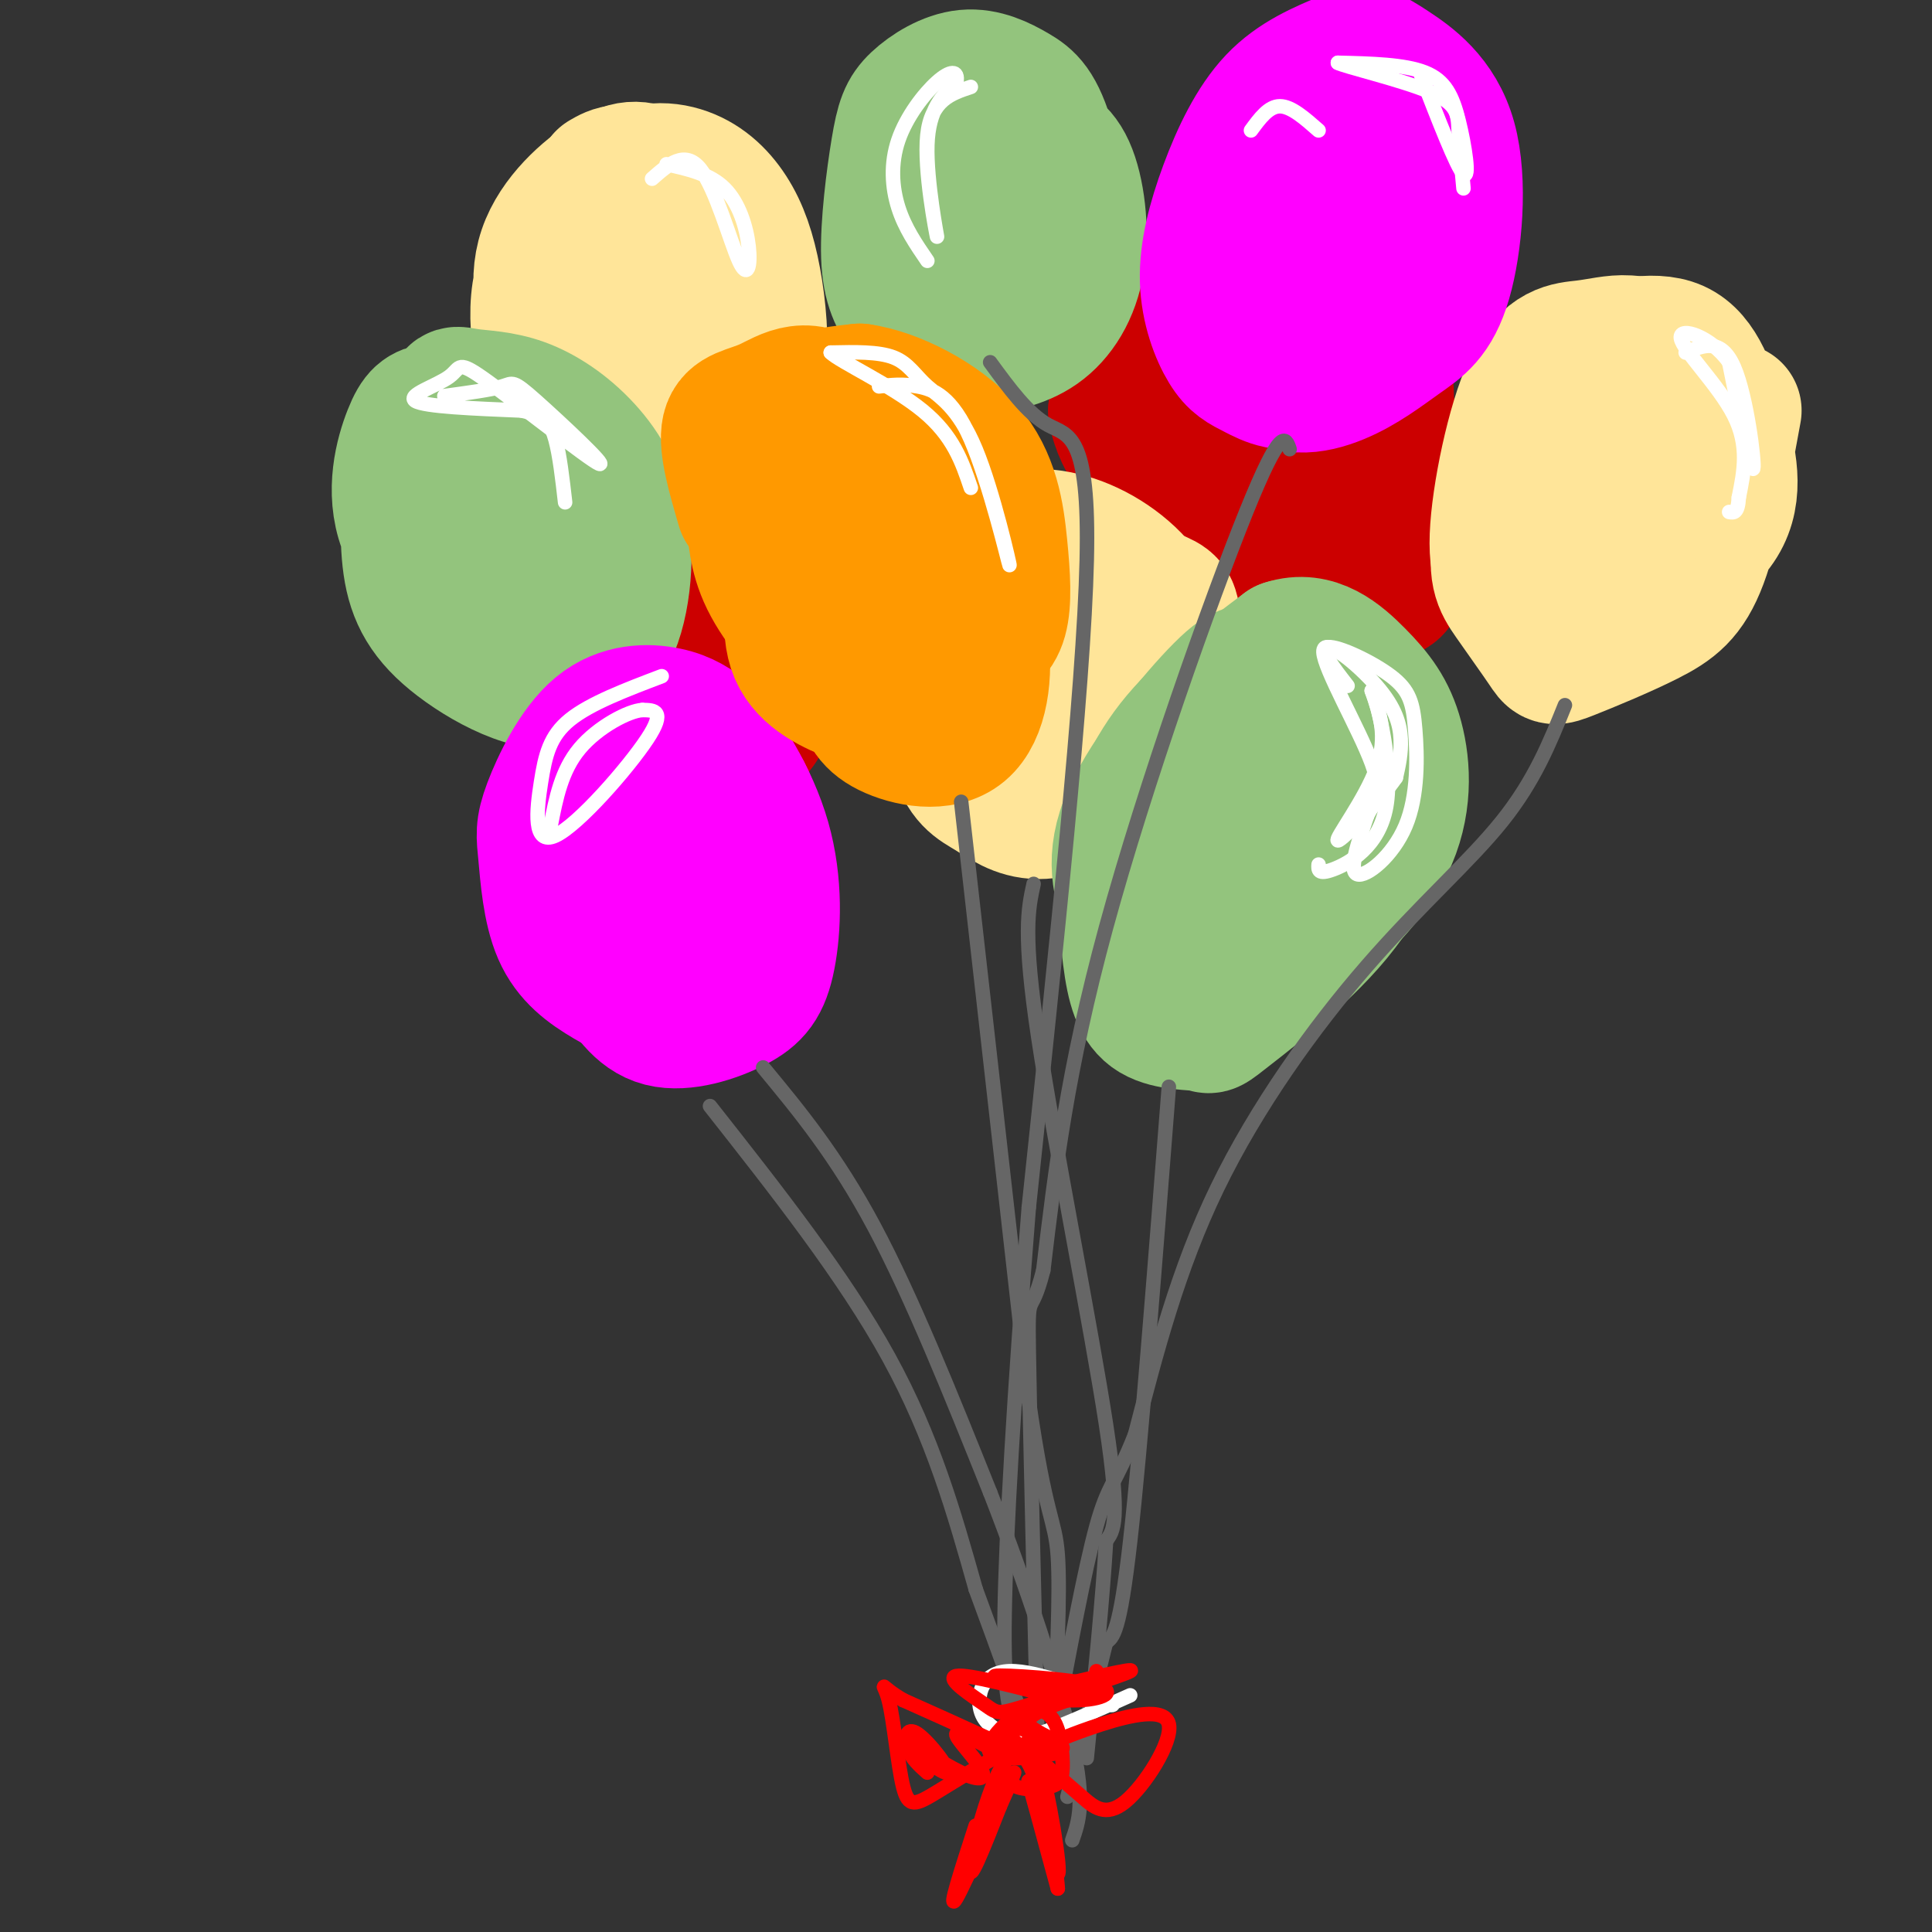 <svg viewBox='0 0 400 400' version='1.1' xmlns='http://www.w3.org/2000/svg' xmlns:xlink='http://www.w3.org/1999/xlink'><rect x="0" y="0" width="400" height="400" fill="#333333" stroke="none"/><g fill='none' stroke='#cc0000' stroke-width='28' stroke-linecap='round' stroke-linejoin='round'><path d='M279,85c0.830,9.346 1.660,18.692 0,24c-1.660,5.308 -5.811,6.577 -8,8c-2.189,1.423 -2.418,2.999 -8,1c-5.582,-1.999 -16.518,-7.571 -21,-14c-4.482,-6.429 -2.511,-13.713 0,-19c2.511,-5.287 5.561,-8.576 9,-12c3.439,-3.424 7.265,-6.982 13,-8c5.735,-1.018 13.379,0.505 18,7c4.621,6.495 6.220,17.963 7,24c0.780,6.037 0.741,6.645 -1,10c-1.741,3.355 -5.184,9.458 -9,13c-3.816,3.542 -8.006,4.524 -14,4c-5.994,-0.524 -13.792,-2.553 -18,-5c-4.208,-2.447 -4.825,-5.313 -6,-7c-1.175,-1.687 -2.907,-2.196 -3,-6c-0.093,-3.804 1.454,-10.902 3,-18'/><path d='M241,87c1.840,-8.203 4.939,-19.710 8,-26c3.061,-6.290 6.083,-7.364 10,-7c3.917,0.364 8.729,2.164 14,8c5.271,5.836 10.999,15.706 14,23c3.001,7.294 3.274,12.012 1,16c-2.274,3.988 -7.094,7.245 -13,8c-5.906,0.755 -12.897,-0.992 -17,-3c-4.103,-2.008 -5.317,-4.277 -6,-8c-0.683,-3.723 -0.833,-8.901 -1,-12c-0.167,-3.099 -0.349,-4.120 2,-7c2.349,-2.880 7.228,-7.621 11,-9c3.772,-1.379 6.436,0.603 8,1c1.564,0.397 2.027,-0.790 3,6c0.973,6.790 2.454,21.559 1,28c-1.454,6.441 -5.844,4.555 -9,3c-3.156,-1.555 -5.078,-2.777 -7,-4'/><path d='M260,104c-2.735,-2.475 -6.074,-6.663 -8,-11c-1.926,-4.337 -2.440,-8.824 -2,-13c0.440,-4.176 1.834,-8.042 5,-11c3.166,-2.958 8.104,-5.007 14,-3c5.896,2.007 12.751,8.071 16,17c3.249,8.929 2.891,20.723 2,28c-0.891,7.277 -2.317,10.036 -2,3c0.317,-7.036 2.376,-23.867 2,-33c-0.376,-9.133 -3.188,-10.566 -6,-12'/><path d='M281,69c-3.123,-4.396 -7.930,-9.384 -12,-13c-4.070,-3.616 -7.404,-5.858 -13,-4c-5.596,1.858 -13.456,7.817 -18,14c-4.544,6.183 -5.772,12.592 -7,19'/><path d='M231,85c0.971,6.550 6.898,13.426 13,20c6.102,6.574 12.378,12.844 18,15c5.622,2.156 10.591,0.196 13,-2c2.409,-2.196 2.260,-4.627 4,-5c1.740,-0.373 5.370,1.314 9,3'/><path d='M288,116c1.556,1.209 0.945,2.730 1,4c0.055,1.270 0.774,2.288 -6,4c-6.774,1.712 -21.043,4.119 -30,0c-8.957,-4.119 -12.604,-14.763 -14,-21c-1.396,-6.237 -0.542,-8.068 2,-10c2.542,-1.932 6.771,-3.966 11,-6'/><path d='M149,130c3.042,-0.918 6.084,-1.836 8,0c1.916,1.836 2.705,6.425 2,11c-0.705,4.575 -2.905,9.134 -5,12c-2.095,2.866 -4.085,4.038 -8,2c-3.915,-2.038 -9.753,-7.287 -13,-12c-3.247,-4.713 -3.902,-8.892 -2,-13c1.902,-4.108 6.359,-8.147 10,-10c3.641,-1.853 6.464,-1.521 8,-2c1.536,-0.479 1.786,-1.771 4,1c2.214,2.771 6.393,9.603 8,15c1.607,5.397 0.643,9.358 -2,12c-2.643,2.642 -6.966,3.966 -10,5c-3.034,1.034 -4.778,1.778 -8,-1c-3.222,-2.778 -7.920,-9.080 -8,-14c-0.080,-4.920 4.460,-8.460 9,-12'/><path d='M142,124c2.254,-2.428 3.388,-2.500 6,-1c2.612,1.500 6.701,4.570 9,9c2.299,4.430 2.806,10.221 2,14c-0.806,3.779 -2.926,5.546 -5,8c-2.074,2.454 -4.103,5.596 -9,3c-4.897,-2.596 -12.662,-10.929 -16,-15c-3.338,-4.071 -2.249,-3.879 -1,-6c1.249,-2.121 2.658,-6.555 6,-10c3.342,-3.445 8.617,-5.903 13,-3c4.383,2.903 7.872,11.166 9,16c1.128,4.834 -0.106,6.238 -2,7c-1.894,0.762 -4.447,0.881 -7,1'/></g>
<g fill='none' stroke='#ffe599' stroke-width='28' stroke-linecap='round' stroke-linejoin='round'><path d='M125,37c2.133,-1.242 4.266,-2.484 9,1c4.734,3.484 12.070,11.693 15,18c2.930,6.307 1.455,10.712 0,14c-1.455,3.288 -2.889,5.460 -4,7c-1.111,1.540 -1.897,2.450 -4,3c-2.103,0.550 -5.522,0.742 -11,-2c-5.478,-2.742 -13.013,-8.418 -14,-16c-0.987,-7.582 4.576,-17.070 10,-22c5.424,-4.930 10.708,-5.301 15,-4c4.292,1.301 7.591,4.274 10,8c2.409,3.726 3.927,8.206 5,14c1.073,5.794 1.700,12.904 1,18c-0.700,5.096 -2.727,8.180 -6,11c-3.273,2.820 -7.792,5.377 -11,6c-3.208,0.623 -5.104,-0.689 -7,-2'/><path d='M133,91c-4.286,-3.058 -11.499,-9.703 -16,-17c-4.501,-7.297 -6.288,-15.244 -4,-22c2.288,-6.756 8.651,-12.320 13,-15c4.349,-2.680 6.684,-2.477 11,0c4.316,2.477 10.611,7.227 14,15c3.389,7.773 3.870,18.567 0,26c-3.870,7.433 -12.092,11.505 -17,13c-4.908,1.495 -6.503,0.415 -9,0c-2.497,-0.415 -5.896,-0.163 -9,-6c-3.104,-5.837 -5.913,-17.764 -4,-26c1.913,-8.236 8.546,-12.782 14,-14c5.454,-1.218 9.727,0.891 14,3'/><path d='M140,48c3.831,4.257 6.408,13.399 5,20c-1.408,6.601 -6.802,10.662 -11,11c-4.198,0.338 -7.199,-3.046 -8,-7c-0.801,-3.954 0.600,-8.477 2,-13'/><path d='M215,112c7.919,4.632 15.838,9.265 21,13c5.162,3.735 7.569,6.573 6,8c-1.569,1.427 -7.112,1.441 -10,-1c-2.888,-2.441 -3.121,-7.339 -1,-9c2.121,-1.661 6.595,-0.086 9,1c2.405,1.086 2.740,1.684 3,7c0.260,5.316 0.443,15.351 -3,22c-3.443,6.649 -10.514,9.911 -16,11c-5.486,1.089 -9.388,0.003 -13,-3c-3.612,-3.003 -6.934,-7.924 -9,-14c-2.066,-6.076 -2.876,-13.307 -2,-19c0.876,-5.693 3.438,-9.846 6,-14'/><path d='M206,114c3.453,-3.051 9.084,-3.679 15,-2c5.916,1.679 12.115,5.664 16,11c3.885,5.336 5.456,12.024 4,19c-1.456,6.976 -5.938,14.239 -11,19c-5.062,4.761 -10.705,7.020 -15,7c-4.295,-0.020 -7.243,-2.318 -10,-4c-2.757,-1.682 -5.325,-2.747 -7,-9c-1.675,-6.253 -2.458,-17.692 -3,-23c-0.542,-5.308 -0.844,-4.483 1,-7c1.844,-2.517 5.835,-8.376 10,-11c4.165,-2.624 8.506,-2.014 11,-2c2.494,0.014 3.141,-0.567 6,4c2.859,4.567 7.929,14.284 13,24'/><path d='M236,140c1.491,5.660 -1.280,7.811 -5,11c-3.720,3.189 -8.389,7.417 -12,9c-3.611,1.583 -6.164,0.522 -8,0c-1.836,-0.522 -2.954,-0.505 -4,-3c-1.046,-2.495 -2.020,-7.502 -2,-14c0.020,-6.498 1.033,-14.487 3,-18c1.967,-3.513 4.886,-2.549 7,-3c2.114,-0.451 3.422,-2.317 5,3c1.578,5.317 3.425,17.816 3,22c-0.425,4.184 -3.121,0.053 -4,-3c-0.879,-3.053 0.061,-5.026 1,-7'/><path d='M359,85c-2.170,11.946 -4.341,23.891 -7,31c-2.659,7.109 -5.807,9.380 -11,12c-5.193,2.620 -12.431,5.587 -16,7c-3.569,1.413 -3.471,1.273 -5,-1c-1.529,-2.273 -4.687,-6.677 -7,-10c-2.313,-3.323 -3.782,-5.565 -2,-14c1.782,-8.435 6.816,-23.064 10,-30c3.184,-6.936 4.519,-6.179 9,-7c4.481,-0.821 12.108,-3.220 17,-1c4.892,2.220 7.048,9.059 9,16c1.952,6.941 3.701,13.983 0,20c-3.701,6.017 -12.850,11.008 -22,16'/><path d='M334,124c-6.295,3.118 -11.033,2.914 -14,2c-2.967,-0.914 -4.163,-2.538 -6,-4c-1.837,-1.462 -4.314,-2.763 -4,-11c0.314,-8.237 3.420,-23.408 7,-31c3.580,-7.592 7.633,-7.603 11,-8c3.367,-0.397 6.048,-1.181 9,-1c2.952,0.181 6.176,1.325 8,7c1.824,5.675 2.248,15.880 0,22c-2.248,6.120 -7.170,8.156 -12,9c-4.830,0.844 -9.570,0.496 -12,-2c-2.430,-2.496 -2.552,-7.142 -1,-11c1.552,-3.858 4.776,-6.929 8,-10'/><path d='M328,86c2.222,-0.533 3.778,3.133 4,7c0.222,3.867 -0.889,7.933 -2,12'/></g>
<g fill='none' stroke='#93c47d' stroke-width='28' stroke-linecap='round' stroke-linejoin='round'><path d='M99,97c3.164,-1.379 6.328,-2.757 4,-5c-2.328,-2.243 -10.148,-5.350 -14,-5c-3.852,0.350 -3.737,4.156 -4,10c-0.263,5.844 -0.904,13.726 0,20c0.904,6.274 3.354,10.939 10,16c6.646,5.061 17.489,10.518 23,7c5.511,-3.518 5.689,-16.012 5,-25c-0.689,-8.988 -2.244,-14.471 -3,-17c-0.756,-2.529 -0.713,-2.105 -4,-4c-3.287,-1.895 -9.903,-6.110 -15,-8c-5.097,-1.890 -8.676,-1.455 -11,-1c-2.324,0.455 -3.395,0.930 -5,5c-1.605,4.070 -3.744,11.734 -1,19c2.744,7.266 10.372,14.133 18,21'/><path d='M102,130c3.851,3.849 4.478,2.972 8,4c3.522,1.028 9.937,3.962 14,0c4.063,-3.962 5.773,-14.818 5,-23c-0.773,-8.182 -4.029,-13.689 -8,-18c-3.971,-4.311 -8.658,-7.427 -13,-9c-4.342,-1.573 -8.338,-1.603 -11,-2c-2.662,-0.397 -3.990,-1.162 -2,3c1.990,4.162 7.297,13.249 9,19c1.703,5.751 -0.196,8.164 -2,9c-1.804,0.836 -3.511,0.094 -5,-2c-1.489,-2.094 -2.760,-5.541 -2,-9c0.760,-3.459 3.551,-6.931 6,-9c2.449,-2.069 4.557,-2.734 7,0c2.443,2.734 5.222,8.867 8,15'/><path d='M116,108c1.677,5.022 1.868,10.076 1,14c-0.868,3.924 -2.796,6.717 -7,7c-4.204,0.283 -10.683,-1.945 -14,-7c-3.317,-5.055 -3.470,-12.938 -1,-17c2.470,-4.062 7.563,-4.303 10,-3c2.437,1.303 2.219,4.152 2,7'/><path d='M213,29c2.995,0.780 5.991,1.559 8,6c2.009,4.441 3.032,12.543 2,19c-1.032,6.457 -4.117,11.267 -8,14c-3.883,2.733 -8.562,3.387 -12,4c-3.438,0.613 -5.636,1.184 -8,0c-2.364,-1.184 -4.895,-4.124 -7,-7c-2.105,-2.876 -3.783,-5.687 -4,-12c-0.217,-6.313 1.026,-16.126 2,-22c0.974,-5.874 1.677,-7.807 4,-10c2.323,-2.193 6.266,-4.646 10,-5c3.734,-0.354 7.259,1.390 10,3c2.741,1.610 4.700,3.087 7,11c2.300,7.913 4.943,22.261 3,30c-1.943,7.739 -8.471,8.870 -15,10'/><path d='M205,70c-4.701,1.230 -8.955,-0.695 -12,-3c-3.045,-2.305 -4.883,-4.991 -6,-11c-1.117,-6.009 -1.513,-15.340 -1,-21c0.513,-5.660 1.937,-7.647 4,-10c2.063,-2.353 4.766,-5.070 8,-6c3.234,-0.930 6.999,-0.072 11,4c4.001,4.072 8.237,11.360 10,17c1.763,5.640 1.051,9.634 -2,14c-3.051,4.366 -8.443,9.105 -11,8c-2.557,-1.105 -2.278,-8.052 -2,-15'/><path d='M204,47c-0.333,-2.500 -0.167,-1.250 0,0'/><path d='M271,177c-4.189,-6.017 -8.379,-12.035 -7,-17c1.379,-4.965 8.326,-8.879 13,-9c4.674,-0.121 7.076,3.551 8,10c0.924,6.449 0.371,15.677 -6,25c-6.371,9.323 -18.560,18.742 -24,23c-5.440,4.258 -4.130,3.355 -6,3c-1.870,-0.355 -6.918,-0.161 -10,-2c-3.082,-1.839 -4.197,-5.709 -5,-12c-0.803,-6.291 -1.293,-15.001 0,-23c1.293,-7.999 4.369,-15.285 10,-22c5.631,-6.715 13.815,-12.857 22,-19'/><path d='M266,134c6.350,-2.093 11.225,2.175 15,6c3.775,3.825 6.451,7.206 8,13c1.549,5.794 1.970,14.000 -2,22c-3.970,8.000 -12.331,15.793 -20,21c-7.669,5.207 -14.645,7.828 -19,9c-4.355,1.172 -6.088,0.896 -8,-2c-1.912,-2.896 -4.002,-8.414 -6,-14c-1.998,-5.586 -3.905,-11.242 0,-20c3.905,-8.758 13.621,-20.617 19,-26c5.379,-5.383 6.421,-4.288 9,-1c2.579,3.288 6.694,8.770 9,13c2.306,4.230 2.802,7.209 2,11c-0.802,3.791 -2.901,8.396 -5,13'/><path d='M268,179c-4.833,4.036 -14.417,7.625 -19,9c-4.583,1.375 -4.167,0.536 -3,-2c1.167,-2.536 3.083,-6.768 5,-11'/></g>
<g fill='none' stroke='#ff00ff' stroke-width='28' stroke-linecap='round' stroke-linejoin='round'><path d='M124,182c-1.486,-3.003 -2.973,-6.005 -2,-9c0.973,-2.995 4.405,-5.981 10,-9c5.595,-3.019 13.353,-6.070 18,-4c4.647,2.070 6.183,9.260 7,15c0.817,5.740 0.913,10.030 0,15c-0.913,4.970 -2.836,10.619 -6,14c-3.164,3.381 -7.569,4.492 -12,4c-4.431,-0.492 -8.889,-2.587 -13,-5c-4.111,-2.413 -7.876,-5.143 -10,-10c-2.124,-4.857 -2.608,-11.840 -3,-16c-0.392,-4.160 -0.693,-5.496 1,-10c1.693,-4.504 5.379,-12.174 10,-16c4.621,-3.826 10.177,-3.807 14,-3c3.823,0.807 5.911,2.404 8,4'/><path d='M146,152c3.837,4.286 9.429,13.003 12,22c2.571,8.997 2.120,18.276 1,24c-1.120,5.724 -2.908,7.893 -7,10c-4.092,2.107 -10.487,4.152 -15,3c-4.513,-1.152 -7.144,-5.501 -10,-10c-2.856,-4.499 -5.935,-9.147 -7,-16c-1.065,-6.853 -0.114,-15.911 2,-22c2.114,-6.089 5.390,-9.208 8,-11c2.610,-1.792 4.552,-2.257 7,-2c2.448,0.257 5.400,1.237 8,5c2.600,3.763 4.846,10.309 6,16c1.154,5.691 1.217,10.525 0,15c-1.217,4.475 -3.712,8.589 -7,10c-3.288,1.411 -7.368,0.117 -9,-3c-1.632,-3.117 -0.816,-8.059 0,-13'/><path d='M135,180c1.000,-0.833 3.500,3.583 6,8'/><path d='M287,42c-2.468,-10.194 -4.935,-20.388 -4,-23c0.935,-2.612 5.273,2.359 8,6c2.727,3.641 3.845,5.951 3,12c-0.845,6.049 -3.651,15.835 -8,24c-4.349,8.165 -10.239,14.708 -15,17c-4.761,2.292 -8.392,0.334 -11,-1c-2.608,-1.334 -4.193,-2.045 -6,-5c-1.807,-2.955 -3.835,-8.153 -4,-14c-0.165,-5.847 1.532,-12.343 4,-19c2.468,-6.657 5.705,-13.473 10,-18c4.295,-4.527 9.647,-6.763 15,-9'/><path d='M279,12c3.643,-1.422 5.249,-0.477 9,2c3.751,2.477 9.645,6.487 12,15c2.355,8.513 1.169,21.530 -1,29c-2.169,7.470 -5.321,9.395 -9,12c-3.679,2.605 -7.887,5.892 -13,8c-5.113,2.108 -11.132,3.037 -15,-2c-3.868,-5.037 -5.583,-16.040 -3,-26c2.583,-9.960 9.466,-18.876 14,-23c4.534,-4.124 6.721,-3.457 9,-4c2.279,-0.543 4.651,-2.298 7,2c2.349,4.298 4.674,14.649 7,25'/><path d='M296,50c0.129,6.719 -3.050,11.016 -6,14c-2.950,2.984 -5.672,4.656 -9,6c-3.328,1.344 -7.263,2.360 -10,1c-2.737,-1.360 -4.275,-5.097 -3,-11c1.275,-5.903 5.364,-13.972 7,-14c1.636,-0.028 0.818,7.986 0,16'/></g>
<g fill='none' stroke='#ff9900' stroke-width='28' stroke-linecap='round' stroke-linejoin='round'><path d='M154,105c-1.870,-6.399 -3.740,-12.798 -3,-16c0.740,-3.202 4.091,-3.208 8,-5c3.909,-1.792 8.377,-5.369 15,1c6.623,6.369 15.399,22.684 18,33c2.601,10.316 -0.975,14.632 -3,17c-2.025,2.368 -2.499,2.787 -5,3c-2.501,0.213 -7.030,0.219 -12,-3c-4.970,-3.219 -10.381,-9.664 -13,-15c-2.619,-5.336 -2.444,-9.564 -3,-12c-0.556,-2.436 -1.842,-3.079 -1,-7c0.842,-3.921 3.812,-11.120 8,-15c4.188,-3.880 9.594,-4.440 15,-5'/><path d='M178,81c6.895,0.952 16.634,5.832 22,12c5.366,6.168 6.360,13.623 7,20c0.640,6.377 0.928,11.677 0,15c-0.928,3.323 -3.070,4.668 -7,6c-3.930,1.332 -9.647,2.650 -15,2c-5.353,-0.650 -10.342,-3.269 -15,-8c-4.658,-4.731 -8.984,-11.576 -11,-17c-2.016,-5.424 -1.723,-9.427 -1,-13c0.723,-3.573 1.876,-6.714 5,-9c3.124,-2.286 8.219,-3.716 13,-4c4.781,-0.284 9.249,0.577 14,4c4.751,3.423 9.786,9.406 11,17c1.214,7.594 -1.393,16.797 -4,26'/><path d='M197,132c-2.381,5.873 -6.332,7.556 -12,7c-5.668,-0.556 -13.052,-3.353 -17,-10c-3.948,-6.647 -4.458,-17.146 -5,-22c-0.542,-4.854 -1.115,-4.063 2,-5c3.115,-0.937 9.918,-3.602 13,-5c3.082,-1.398 2.442,-1.529 5,0c2.558,1.529 8.313,4.719 12,11c3.687,6.281 5.304,15.654 6,20c0.696,4.346 0.470,3.666 -2,6c-2.470,2.334 -7.185,7.682 -11,10c-3.815,2.318 -6.729,1.607 -11,0c-4.271,-1.607 -9.897,-4.111 -12,-9c-2.103,-4.889 -0.682,-12.162 1,-17c1.682,-4.838 3.623,-7.239 6,-9c2.377,-1.761 5.188,-2.880 8,-4'/><path d='M180,105c3.857,0.343 9.498,3.200 14,8c4.502,4.800 7.865,11.544 9,19c1.135,7.456 0.044,15.624 -4,19c-4.044,3.376 -11.039,1.960 -15,0c-3.961,-1.960 -4.887,-4.464 -6,-9c-1.113,-4.536 -2.412,-11.102 0,-15c2.412,-3.898 8.534,-5.126 12,-5c3.466,0.126 4.276,1.608 5,4c0.724,2.392 1.362,5.696 2,9'/></g>
<g fill='none' stroke='#666666' stroke-width='3' stroke-linecap='round' stroke-linejoin='round'><path d='M158,221c7.583,9.167 15.167,18.333 23,33c7.833,14.667 15.917,34.833 24,55'/><path d='M205,309c7.511,19.222 14.289,39.778 17,52c2.711,12.222 1.356,16.111 0,20'/><path d='M242,225c-2.917,37.417 -5.833,74.833 -8,94c-2.167,19.167 -3.583,20.083 -5,21'/><path d='M229,340c-2.167,8.833 -5.083,20.417 -8,32'/><path d='M214,183c-1.133,5.156 -2.267,10.311 1,32c3.267,21.689 10.933,59.911 14,80c3.067,20.089 1.533,22.044 0,24'/><path d='M229,319c-0.667,11.500 -2.333,28.250 -4,45'/><path d='M199,166c0.000,0.000 14.000,124.000 14,124'/><path d='M213,290c3.556,24.667 5.444,24.333 6,32c0.556,7.667 -0.222,23.333 -1,39'/><path d='M324,146c-3.149,7.815 -6.298,15.631 -13,24c-6.702,8.369 -16.958,17.292 -28,30c-11.042,12.708 -22.869,29.202 -31,46c-8.131,16.798 -12.565,33.899 -17,51'/><path d='M235,297c-4.022,10.200 -5.578,10.200 -8,19c-2.422,8.800 -5.711,26.400 -9,44'/><path d='M267,93c-0.867,-2.489 -1.733,-4.978 -9,13c-7.267,17.978 -20.933,56.422 -29,86c-8.067,29.578 -10.533,50.289 -13,71'/><path d='M216,263c-2.778,10.911 -3.222,2.689 -3,17c0.222,14.311 1.111,51.156 2,88'/><path d='M205,75c3.911,5.356 7.822,10.711 12,13c4.178,2.289 8.622,1.511 8,28c-0.622,26.489 -6.311,80.244 -12,134'/><path d='M213,250c-3.067,38.489 -4.733,67.711 -5,84c-0.267,16.289 0.867,19.644 2,23'/><path d='M147,229c13.917,17.667 27.833,35.333 37,52c9.167,16.667 13.583,32.333 18,48'/><path d='M202,329c5.167,14.000 9.083,25.000 13,36'/></g>
<g fill='none' stroke='#ffffff' stroke-width='3' stroke-linecap='round' stroke-linejoin='round'><path d='M349,73c3.667,-1.556 7.333,-3.111 10,3c2.667,6.111 4.333,19.889 4,21c-0.333,1.111 -2.667,-10.444 -5,-22'/><path d='M358,75c-3.679,-5.286 -10.375,-7.500 -10,-5c0.375,2.500 7.821,9.714 11,16c3.179,6.286 2.089,11.643 1,17'/><path d='M360,103c-0.167,3.333 -1.083,3.167 -2,3'/><path d='M294,15c3.815,9.833 7.631,19.667 9,21c1.369,1.333 0.292,-5.833 -1,-11c-1.292,-5.167 -2.798,-8.333 -7,-10c-4.202,-1.667 -11.101,-1.833 -18,-2'/><path d='M277,13c1.167,0.714 13.083,3.500 19,6c5.917,2.500 5.833,4.714 6,8c0.167,3.286 0.583,7.643 1,12'/><path d='M273,27c-2.833,-2.500 -5.667,-5.000 -8,-5c-2.333,0.000 -4.167,2.500 -6,5'/><path d='M201,18c-4.125,1.363 -8.250,2.726 -9,10c-0.750,7.274 1.875,20.458 2,21c0.125,0.542 -2.250,-11.560 -2,-19c0.250,-7.440 3.125,-10.220 6,-13'/><path d='M198,17c0.488,-2.550 -1.292,-2.426 -4,0c-2.708,2.426 -6.344,7.153 -8,12c-1.656,4.847 -1.330,9.813 0,14c1.330,4.187 3.665,7.593 6,11'/><path d='M135,37c3.402,-3.000 6.804,-6.000 10,-2c3.196,4.000 6.187,15.000 8,19c1.813,4.000 2.450,1.000 2,-3c-0.450,-4.000 -1.986,-9.000 -5,-12c-3.014,-3.000 -7.507,-4.000 -12,-5'/><path d='M182,80c2.416,-0.287 4.832,-0.573 8,0c3.168,0.573 7.089,2.006 11,11c3.911,8.994 7.813,25.548 8,26c0.187,0.452 -3.342,-15.198 -7,-24c-3.658,-8.802 -7.446,-10.754 -10,-13c-2.554,-2.246 -3.872,-4.784 -7,-6c-3.128,-1.216 -8.064,-1.108 -13,-1'/><path d='M172,73c1.756,1.800 12.644,6.800 19,12c6.356,5.200 8.178,10.600 10,16'/><path d='M279,142c-3.017,-3.863 -6.034,-7.726 -4,-8c2.034,-0.274 9.120,3.040 13,6c3.880,2.960 4.556,5.567 5,11c0.444,5.433 0.658,13.694 -2,20c-2.658,6.306 -8.188,10.659 -10,10c-1.812,-0.659 0.094,-6.329 2,-12'/><path d='M283,169c1.299,-2.879 3.547,-4.075 1,-11c-2.547,-6.925 -9.889,-19.578 -10,-23c-0.111,-3.422 7.009,2.386 11,7c3.991,4.614 4.855,8.032 5,11c0.145,2.968 -0.427,5.484 -1,8'/><path d='M289,161c-3.357,4.881 -11.250,13.083 -12,13c-0.750,-0.083 5.643,-8.452 8,-15c2.357,-6.548 0.679,-11.274 -1,-16'/><path d='M284,143c1.143,2.167 4.500,15.583 3,24c-1.500,8.417 -7.857,11.833 -11,13c-3.143,1.167 -3.071,0.083 -3,-1'/><path d='M137,140c-7.413,2.815 -14.826,5.630 -19,9c-4.174,3.370 -5.108,7.295 -6,13c-0.892,5.705 -1.740,13.190 3,11c4.740,-2.190 15.069,-14.054 19,-20c3.931,-5.946 1.466,-5.973 -1,-6'/><path d='M133,147c-2.778,0.133 -9.222,3.467 -13,8c-3.778,4.533 -4.889,10.267 -6,16'/><path d='M92,82c4.850,-0.657 9.699,-1.314 12,-2c2.301,-0.686 2.052,-1.400 7,3c4.948,4.400 15.091,13.914 13,13c-2.091,-0.914 -16.416,-12.255 -23,-17c-6.584,-4.745 -5.426,-2.893 -8,-1c-2.574,1.893 -8.878,3.827 -7,5c1.878,1.173 11.939,1.587 22,2'/><path d='M108,85c4.889,1.067 6.111,2.733 7,6c0.889,3.267 1.444,8.133 2,13'/><path d='M234,351c-7.394,3.307 -14.787,6.615 -19,8c-4.213,1.385 -5.245,0.849 -7,0c-1.755,-0.849 -4.233,-2.011 -5,-5c-0.767,-2.989 0.178,-7.805 6,-8c5.822,-0.195 16.521,4.230 20,6c3.479,1.770 -0.260,0.885 -4,0'/></g>
<g fill='none' stroke='#ff0000' stroke-width='3' stroke-linecap='round' stroke-linejoin='round'><path d='M215,350c10.220,-2.427 20.440,-4.855 19,-4c-1.440,0.855 -14.541,4.992 -21,7c-6.459,2.008 -6.278,1.887 -9,0c-2.722,-1.887 -8.349,-5.539 -6,-6c2.349,-0.461 12.675,2.270 23,5'/><path d='M221,352c6.448,0.257 11.069,-1.601 6,-3c-5.069,-1.399 -19.826,-2.338 -21,-2c-1.174,0.338 11.236,1.954 17,2c5.764,0.046 4.882,-1.477 4,-3'/><path d='M221,352c-4.466,1.620 -8.932,3.240 -8,5c0.932,1.760 7.261,3.661 7,5c-0.261,1.339 -7.113,2.116 -11,2c-3.887,-0.116 -4.811,-1.124 -4,-3c0.811,-1.876 3.356,-4.618 6,-6c2.644,-1.382 5.388,-1.403 7,1c1.612,2.403 2.092,7.232 2,10c-0.092,2.768 -0.755,3.476 -3,4c-2.245,0.524 -6.070,0.864 -8,-1c-1.930,-1.864 -1.965,-5.932 -2,-10'/><path d='M207,359c1.099,-1.844 4.845,-1.456 7,0c2.155,1.456 2.718,3.978 1,4c-1.718,0.022 -5.718,-2.458 -6,-4c-0.282,-1.542 3.155,-2.146 4,-1c0.845,1.146 -0.901,4.042 -1,5c-0.099,0.958 1.451,-0.021 3,-1'/><path d='M215,362c2.445,-1.028 7.059,-3.099 13,-5c5.941,-1.901 13.211,-3.633 14,0c0.789,3.633 -4.903,12.632 -9,16c-4.097,3.368 -6.599,1.105 -9,-1c-2.401,-2.105 -4.700,-4.053 -7,-6'/><path d='M217,366c-6.167,-3.333 -18.083,-8.667 -30,-14'/><path d='M187,352c-5.453,-3.202 -4.085,-4.206 -3,0c1.085,4.206 1.889,13.622 3,18c1.111,4.378 2.530,3.717 7,1c4.470,-2.717 11.991,-7.491 16,-9c4.009,-1.509 4.504,0.245 5,2'/><path d='M215,364c2.107,7.131 4.875,23.958 4,24c-0.875,0.042 -5.393,-16.702 -6,-19c-0.607,-2.298 2.696,9.851 6,22'/><path d='M219,391c-0.214,-4.440 -3.750,-26.542 -8,-28c-4.250,-1.458 -9.214,17.726 -10,23c-0.786,5.274 2.607,-3.363 6,-12'/><path d='M207,374c2.083,-4.595 4.292,-10.083 2,-5c-2.292,5.083 -9.083,20.738 -11,24c-1.917,3.262 1.042,-5.869 4,-15'/><path d='M207,363c-4.382,-2.386 -8.763,-4.772 -9,-4c-0.237,0.772 3.671,4.703 5,7c1.329,2.297 0.080,2.960 -4,1c-4.080,-1.960 -10.991,-6.542 -11,-6c-0.009,0.542 6.884,6.207 8,6c1.116,-0.207 -3.546,-6.287 -6,-8c-2.454,-1.713 -2.701,0.939 -2,3c0.701,2.061 2.351,3.530 4,5'/></g>
</svg>